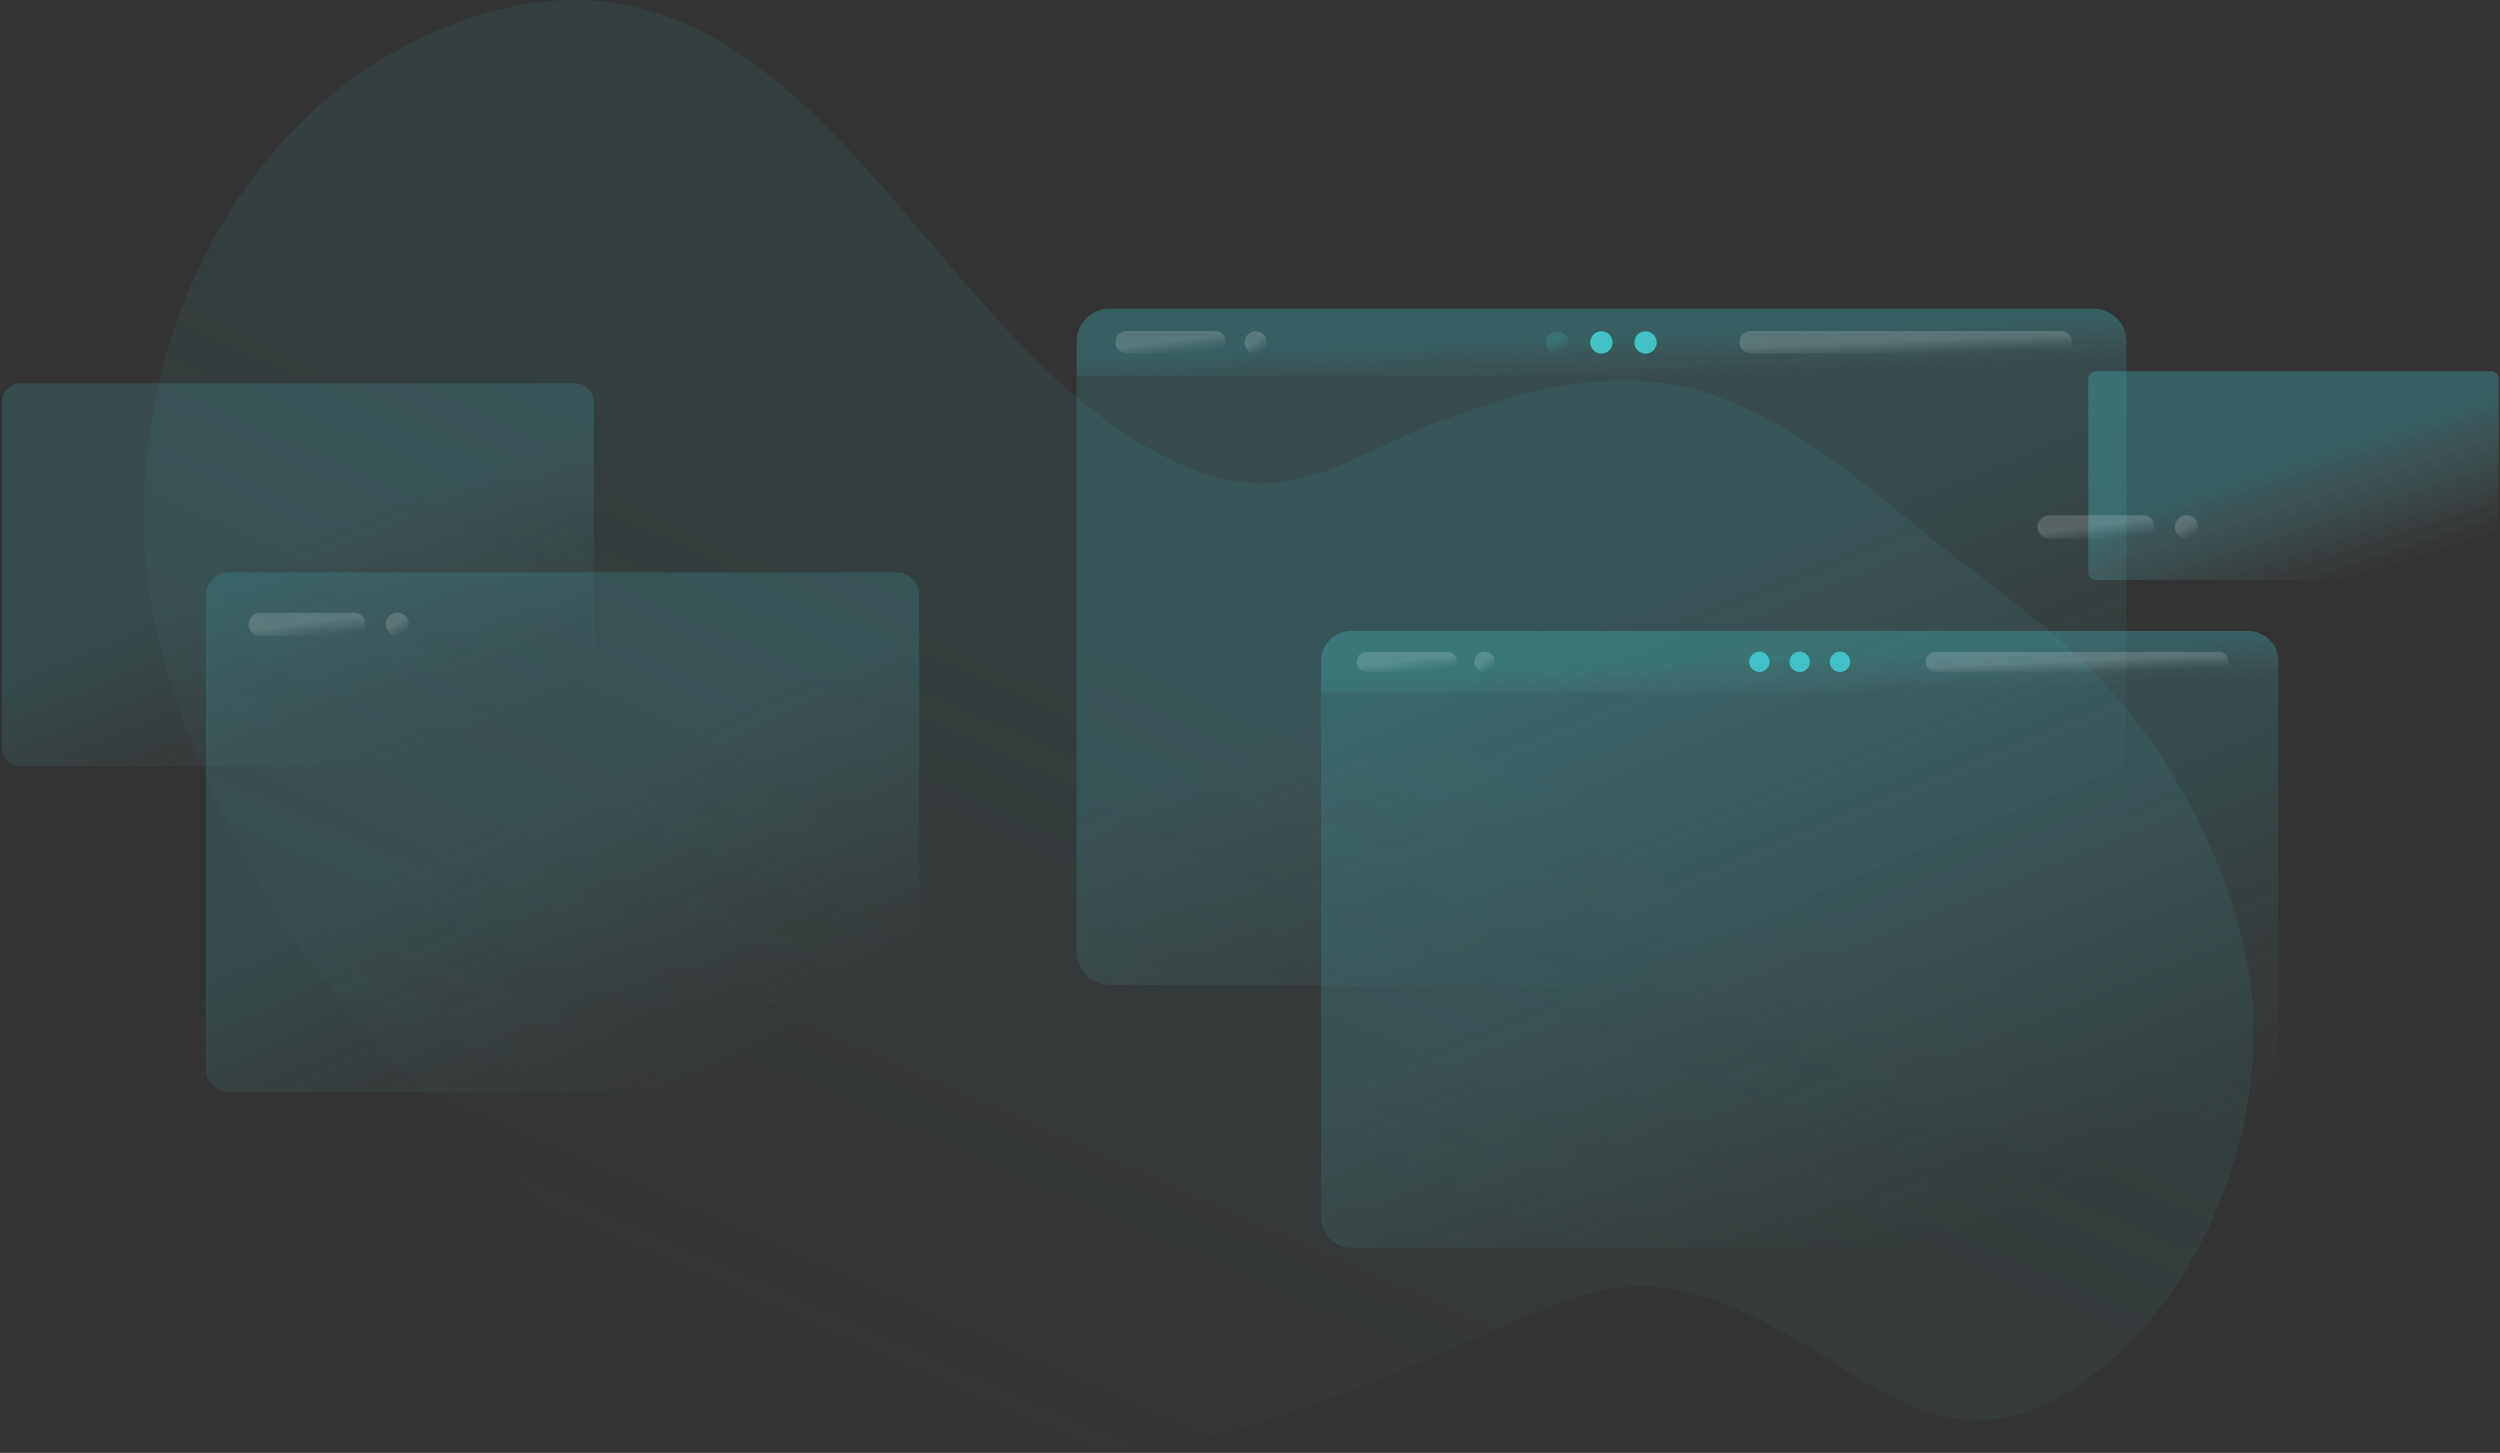 <svg width="382" height="222" viewBox="0 0 382 222" fill="none" xmlns="http://www.w3.org/2000/svg">
<rect x="0" y="0" width="382" height="222" fill="#333333" stroke="none"/>
<path d="M319.857 47.171H169.577C166.761 47.171 164.5 49.432 164.5 52.248V145.418C164.5 148.234 166.761 150.495 169.577 150.495H319.857C322.674 150.495 324.934 148.234 324.934 145.418V52.248C324.934 49.432 322.674 47.171 319.857 47.171Z" fill="url(#paint0_linear)"/>
<path d="M319.857 47.171H169.577C166.761 47.171 164.5 49.432 164.5 52.248V57.474H324.934V52.248C324.934 49.432 322.674 47.171 319.857 47.171Z" fill="url(#paint1_linear)"/>
<path d="M239.659 52.323C239.659 53.249 238.917 54.028 237.954 54.028C236.99 54.028 236.249 53.286 236.249 52.323C236.249 51.359 236.99 50.618 237.954 50.618C238.917 50.618 239.659 51.396 239.659 52.323Z" fill="url(#paint2_linear)"/>
<path d="M246.403 52.323C246.403 53.249 245.662 54.028 244.698 54.028C243.772 54.028 242.994 53.286 242.994 52.323C242.994 51.359 243.735 50.618 244.698 50.618C245.662 50.618 246.403 51.396 246.403 52.323Z" fill="#42C1C7"/>
<path d="M253.148 52.323C253.148 53.249 252.407 54.028 251.444 54.028C250.517 54.028 249.739 53.286 249.739 52.323C249.739 51.359 250.48 50.618 251.444 50.618C252.407 50.618 253.148 51.396 253.148 52.323Z" fill="#42C1C7"/>
<path d="M185.624 53.991H172.134C171.208 53.991 170.43 53.249 170.43 52.286C170.43 51.359 171.171 50.581 172.134 50.581H185.624C186.551 50.581 187.329 51.322 187.329 52.286C187.329 53.249 186.551 53.991 185.624 53.991Z" fill="url(#paint3_linear)"/>
<path d="M314.891 53.991H267.491C266.564 53.991 265.786 53.249 265.786 52.286C265.786 51.359 266.527 50.581 267.491 50.581H314.891C315.818 50.581 316.596 51.322 316.596 52.286C316.596 53.249 315.818 53.991 314.891 53.991Z" fill="url(#paint4_linear)"/>
<path d="M193.592 52.323C193.592 53.249 192.851 54.028 191.887 54.028C190.924 54.028 190.183 53.286 190.183 52.323C190.183 51.359 190.924 50.618 191.887 50.618C192.851 50.618 193.592 51.396 193.592 52.323Z" fill="url(#paint5_linear)"/>
<path d="M343.517 96.419H206.468C203.91 96.419 201.835 98.494 201.835 101.051V186.031C201.835 188.588 203.91 190.663 206.468 190.663H343.517C346.074 190.663 348.149 188.588 348.149 186.031V101.051C348.149 98.494 346.074 96.419 343.517 96.419Z" fill="url(#paint6_linear)"/>
<path d="M87.889 58.575H3.145C1.564 58.575 0.281 59.864 0.281 61.453V114.239C0.281 115.827 1.564 117.116 3.145 117.116H87.889C89.47 117.116 90.753 115.827 90.753 114.239V61.453C90.753 59.864 89.47 58.575 87.889 58.575Z" fill="url(#paint7_linear)"/>
<path d="M343.517 96.419H206.468C203.91 96.419 201.835 98.494 201.835 101.051V105.832H348.149V101.051C348.149 98.494 346.074 96.419 343.517 96.419Z" fill="url(#paint8_linear)"/>
<path d="M268.84 102.682C269.699 102.682 270.396 101.986 270.396 101.126C270.396 100.266 269.699 99.569 268.84 99.569C267.98 99.569 267.283 100.266 267.283 101.126C267.283 101.986 267.98 102.682 268.84 102.682Z" fill="#42C1C7"/>
<path d="M274.992 102.682C275.852 102.682 276.549 101.986 276.549 101.126C276.549 100.266 275.852 99.569 274.992 99.569C274.132 99.569 273.436 100.266 273.436 101.126C273.436 101.986 274.132 102.682 274.992 102.682Z" fill="#42C1C7"/>
<path d="M281.144 102.682C282.004 102.682 282.7 101.986 282.7 101.126C282.7 100.266 282.004 99.569 281.144 99.569C280.284 99.569 279.587 100.266 279.587 101.126C279.587 101.986 280.284 102.682 281.144 102.682Z" fill="#42C1C7"/>
<path d="M221.106 102.645H208.802C207.95 102.645 207.283 101.941 207.283 101.126C207.283 100.274 207.987 99.606 208.802 99.606H221.106C221.959 99.606 222.626 100.311 222.626 101.126C222.663 101.941 221.959 102.645 221.106 102.645Z" fill="url(#paint9_linear)"/>
<path d="M338.996 102.645H295.783C294.931 102.645 294.264 101.941 294.264 101.126C294.264 100.274 294.968 99.606 295.783 99.606H338.996C339.848 99.606 340.515 100.311 340.515 101.126C340.515 101.941 339.848 102.645 338.996 102.645Z" fill="url(#paint10_linear)"/>
<path d="M226.85 102.682C227.71 102.682 228.407 101.986 228.407 101.126C228.407 100.266 227.71 99.569 226.85 99.569C225.991 99.569 225.294 100.266 225.294 101.126C225.294 101.986 225.991 102.682 226.85 102.682Z" fill="url(#paint11_linear)"/>
<path d="M34.936 166.886H136.963C138.89 166.886 140.447 165.33 140.447 163.402V90.95C140.447 89.022 138.89 87.466 136.963 87.466H34.936C33.009 87.466 31.452 89.022 31.452 90.95V163.365C31.452 165.33 33.009 166.886 34.936 166.886Z" fill="url(#paint12_linear)"/>
<path d="M54.059 97.176H39.754C38.753 97.176 37.975 96.361 37.975 95.397C37.975 94.396 38.79 93.618 39.754 93.618H54.059C55.059 93.618 55.838 94.433 55.838 95.397C55.875 96.398 55.059 97.176 54.059 97.176Z" fill="url(#paint13_linear)"/>
<path d="M60.73 97.176C61.712 97.176 62.508 96.379 62.508 95.397C62.508 94.415 61.712 93.618 60.73 93.618C59.747 93.618 58.951 94.415 58.951 95.397C58.951 96.379 59.747 97.176 60.73 97.176Z" fill="url(#paint14_linear)"/>
<path d="M380.651 88.636H320.28C319.613 88.636 319.094 88.118 319.094 87.451V57.913C319.094 57.246 319.613 56.727 320.28 56.727H380.614C381.281 56.727 381.8 57.246 381.8 57.913V87.451C381.837 88.081 381.281 88.636 380.651 88.636Z" fill="url(#paint15_linear)"/>
<path d="M380.651 88.636H320.28C319.613 88.636 319.094 88.118 319.094 87.451V57.913C319.094 57.246 319.613 56.727 320.28 56.727H380.614C381.281 56.727 381.8 57.246 381.8 57.913V87.451C381.837 88.081 381.281 88.636 380.651 88.636Z" fill="url(#paint16_linear)"/>
<path opacity="0.5" d="M343.889 150.44C343.815 150.031 343.778 149.585 343.704 149.176C341.288 134.336 334.487 120.425 325.196 108.672C315.793 96.808 303.752 89.481 292.268 79.997C282.791 72.186 274.281 65.008 262.499 60.619C248.414 55.412 233.809 59.206 220.244 64.264C205.861 69.62 197.908 77.802 182.187 71.665C141.269 55.71 123.839 -15.738 70.694 3.156C32.415 16.731 15.022 62.442 24.573 98.853C31.337 124.554 45.274 147.688 64.191 166.284C91.432 193.026 123.653 222.148 164.72 221.999C189.509 221.925 212.848 209.577 235.258 200.353C244.921 196.373 251.982 194.96 262.537 198.865C284.984 207.234 296.988 228.843 321.591 208.647C337.534 195.555 346.565 170.785 343.889 150.44Z" fill="url(#paint17_linear)"/>
<path d="M327.432 82.299H313.127C312.126 82.299 311.348 81.484 311.348 80.52C311.348 79.519 312.163 78.741 313.127 78.741H327.432C328.433 78.741 329.211 79.556 329.211 80.52C329.211 81.484 328.433 82.299 327.432 82.299Z" fill="url(#paint18_linear)"/>
<path d="M334.103 82.299C335.086 82.299 335.882 81.503 335.882 80.52C335.882 79.538 335.086 78.741 334.103 78.741C333.121 78.741 332.324 79.538 332.324 80.52C332.324 81.503 333.121 82.299 334.103 82.299Z" fill="url(#paint19_linear)"/>
<defs>
<linearGradient id="paint0_linear" x1="200.809" y1="109.749" x2="224.945" y2="168.148" gradientUnits="userSpaceOnUse">
<stop stop-color="#42C1C7" stop-opacity="0.17"/>
<stop offset="1" stop-color="#87B6B8" stop-opacity="0"/>
</linearGradient>
<linearGradient id="paint1_linear" x1="200.809" y1="53.411" x2="201.09" y2="60.217" gradientUnits="userSpaceOnUse">
<stop stop-color="#42C1C7" stop-opacity="0.17"/>
<stop offset="1" stop-color="#87B6B8" stop-opacity="0"/>
</linearGradient>
<linearGradient id="paint2_linear" x1="237.021" y1="52.683" x2="238.046" y2="54.281" gradientUnits="userSpaceOnUse">
<stop stop-color="#42C1C7" stop-opacity="0.17"/>
<stop offset="1" stop-color="#87B6B8" stop-opacity="0"/>
</linearGradient>
<linearGradient id="paint3_linear" x1="174.254" y1="52.646" x2="174.542" y2="54.865" gradientUnits="userSpaceOnUse">
<stop stop-color="white" stop-opacity="0.17"/>
<stop offset="1" stop-color="#E6E6E6" stop-opacity="0"/>
</linearGradient>
<linearGradient id="paint4_linear" x1="277.285" y1="52.646" x2="277.382" y2="54.898" gradientUnits="userSpaceOnUse">
<stop stop-color="white" stop-opacity="0.17"/>
<stop offset="1" stop-color="#E6E6E6" stop-opacity="0"/>
</linearGradient>
<linearGradient id="paint5_linear" x1="190.954" y1="52.683" x2="191.98" y2="54.281" gradientUnits="userSpaceOnUse">
<stop stop-color="white" stop-opacity="0.17"/>
<stop offset="1" stop-color="#E6E6E6" stop-opacity="0"/>
</linearGradient>
<linearGradient id="paint6_linear" x1="234.949" y1="153.498" x2="256.966" y2="206.763" gradientUnits="userSpaceOnUse">
<stop stop-color="#42C1C7" stop-opacity="0.17"/>
<stop offset="1" stop-color="#87B6B8" stop-opacity="0"/>
</linearGradient>
<linearGradient id="paint7_linear" x1="20.756" y1="94.031" x2="34.477" y2="127.073" gradientUnits="userSpaceOnUse">
<stop stop-color="#42C1C7" stop-opacity="0.17"/>
<stop offset="1" stop-color="#87B6B8" stop-opacity="0"/>
</linearGradient>
<linearGradient id="paint8_linear" x1="234.949" y1="102.12" x2="235.205" y2="108.339" gradientUnits="userSpaceOnUse">
<stop stop-color="#42C1C7" stop-opacity="0.17"/>
<stop offset="1" stop-color="#87B6B8" stop-opacity="0"/>
</linearGradient>
<linearGradient id="paint9_linear" x1="210.755" y1="101.447" x2="211.007" y2="103.426" gradientUnits="userSpaceOnUse">
<stop stop-color="white" stop-opacity="0.17"/>
<stop offset="1" stop-color="#E6E6E6" stop-opacity="0"/>
</linearGradient>
<linearGradient id="paint10_linear" x1="304.731" y1="101.447" x2="304.816" y2="103.454" gradientUnits="userSpaceOnUse">
<stop stop-color="white" stop-opacity="0.17"/>
<stop offset="1" stop-color="#E6E6E6" stop-opacity="0"/>
</linearGradient>
<linearGradient id="paint11_linear" x1="225.998" y1="101.455" x2="226.935" y2="102.914" gradientUnits="userSpaceOnUse">
<stop stop-color="white" stop-opacity="0.17"/>
<stop offset="1" stop-color="#E6E6E6" stop-opacity="0"/>
</linearGradient>
<linearGradient id="paint12_linear" x1="56.12" y1="135.567" x2="76.286" y2="178.693" gradientUnits="userSpaceOnUse">
<stop stop-color="#42C1C7" stop-opacity="0.17"/>
<stop offset="1" stop-color="#87B6B8" stop-opacity="0"/>
</linearGradient>
<linearGradient id="paint13_linear" x1="42.018" y1="95.773" x2="42.314" y2="98.09" gradientUnits="userSpaceOnUse">
<stop stop-color="white" stop-opacity="0.17"/>
<stop offset="1" stop-color="#E6E6E6" stop-opacity="0"/>
</linearGradient>
<linearGradient id="paint14_linear" x1="59.756" y1="95.773" x2="60.826" y2="97.441" gradientUnits="userSpaceOnUse">
<stop stop-color="white" stop-opacity="0.17"/>
<stop offset="1" stop-color="#E6E6E6" stop-opacity="0"/>
</linearGradient>
<linearGradient id="paint15_linear" x1="333.286" y1="76.053" x2="339.517" y2="95.134" gradientUnits="userSpaceOnUse">
<stop stop-color="#42C1C7" stop-opacity="0.17"/>
<stop offset="1" stop-color="#87B6B8" stop-opacity="0"/>
</linearGradient>
<linearGradient id="paint16_linear" x1="333.286" y1="76.053" x2="339.517" y2="95.134" gradientUnits="userSpaceOnUse">
<stop stop-color="#42C1C7" stop-opacity="0.17"/>
<stop offset="1" stop-color="#87B6B8" stop-opacity="0"/>
</linearGradient>
<linearGradient id="paint17_linear" x1="271.4" y1="134.454" x2="217.084" y2="257.356" gradientUnits="userSpaceOnUse">
<stop stop-color="#42C1C7" stop-opacity="0.17"/>
<stop offset="1" stop-color="#87B6B8" stop-opacity="0"/>
</linearGradient>
<linearGradient id="paint18_linear" x1="315.391" y1="80.896" x2="315.687" y2="83.213" gradientUnits="userSpaceOnUse">
<stop stop-color="white" stop-opacity="0.17"/>
<stop offset="1" stop-color="#E6E6E6" stop-opacity="0"/>
</linearGradient>
<linearGradient id="paint19_linear" x1="333.129" y1="80.896" x2="334.2" y2="82.564" gradientUnits="userSpaceOnUse">
<stop stop-color="white" stop-opacity="0.17"/>
<stop offset="1" stop-color="#E6E6E6" stop-opacity="0"/>
</linearGradient>
</defs>
</svg>
